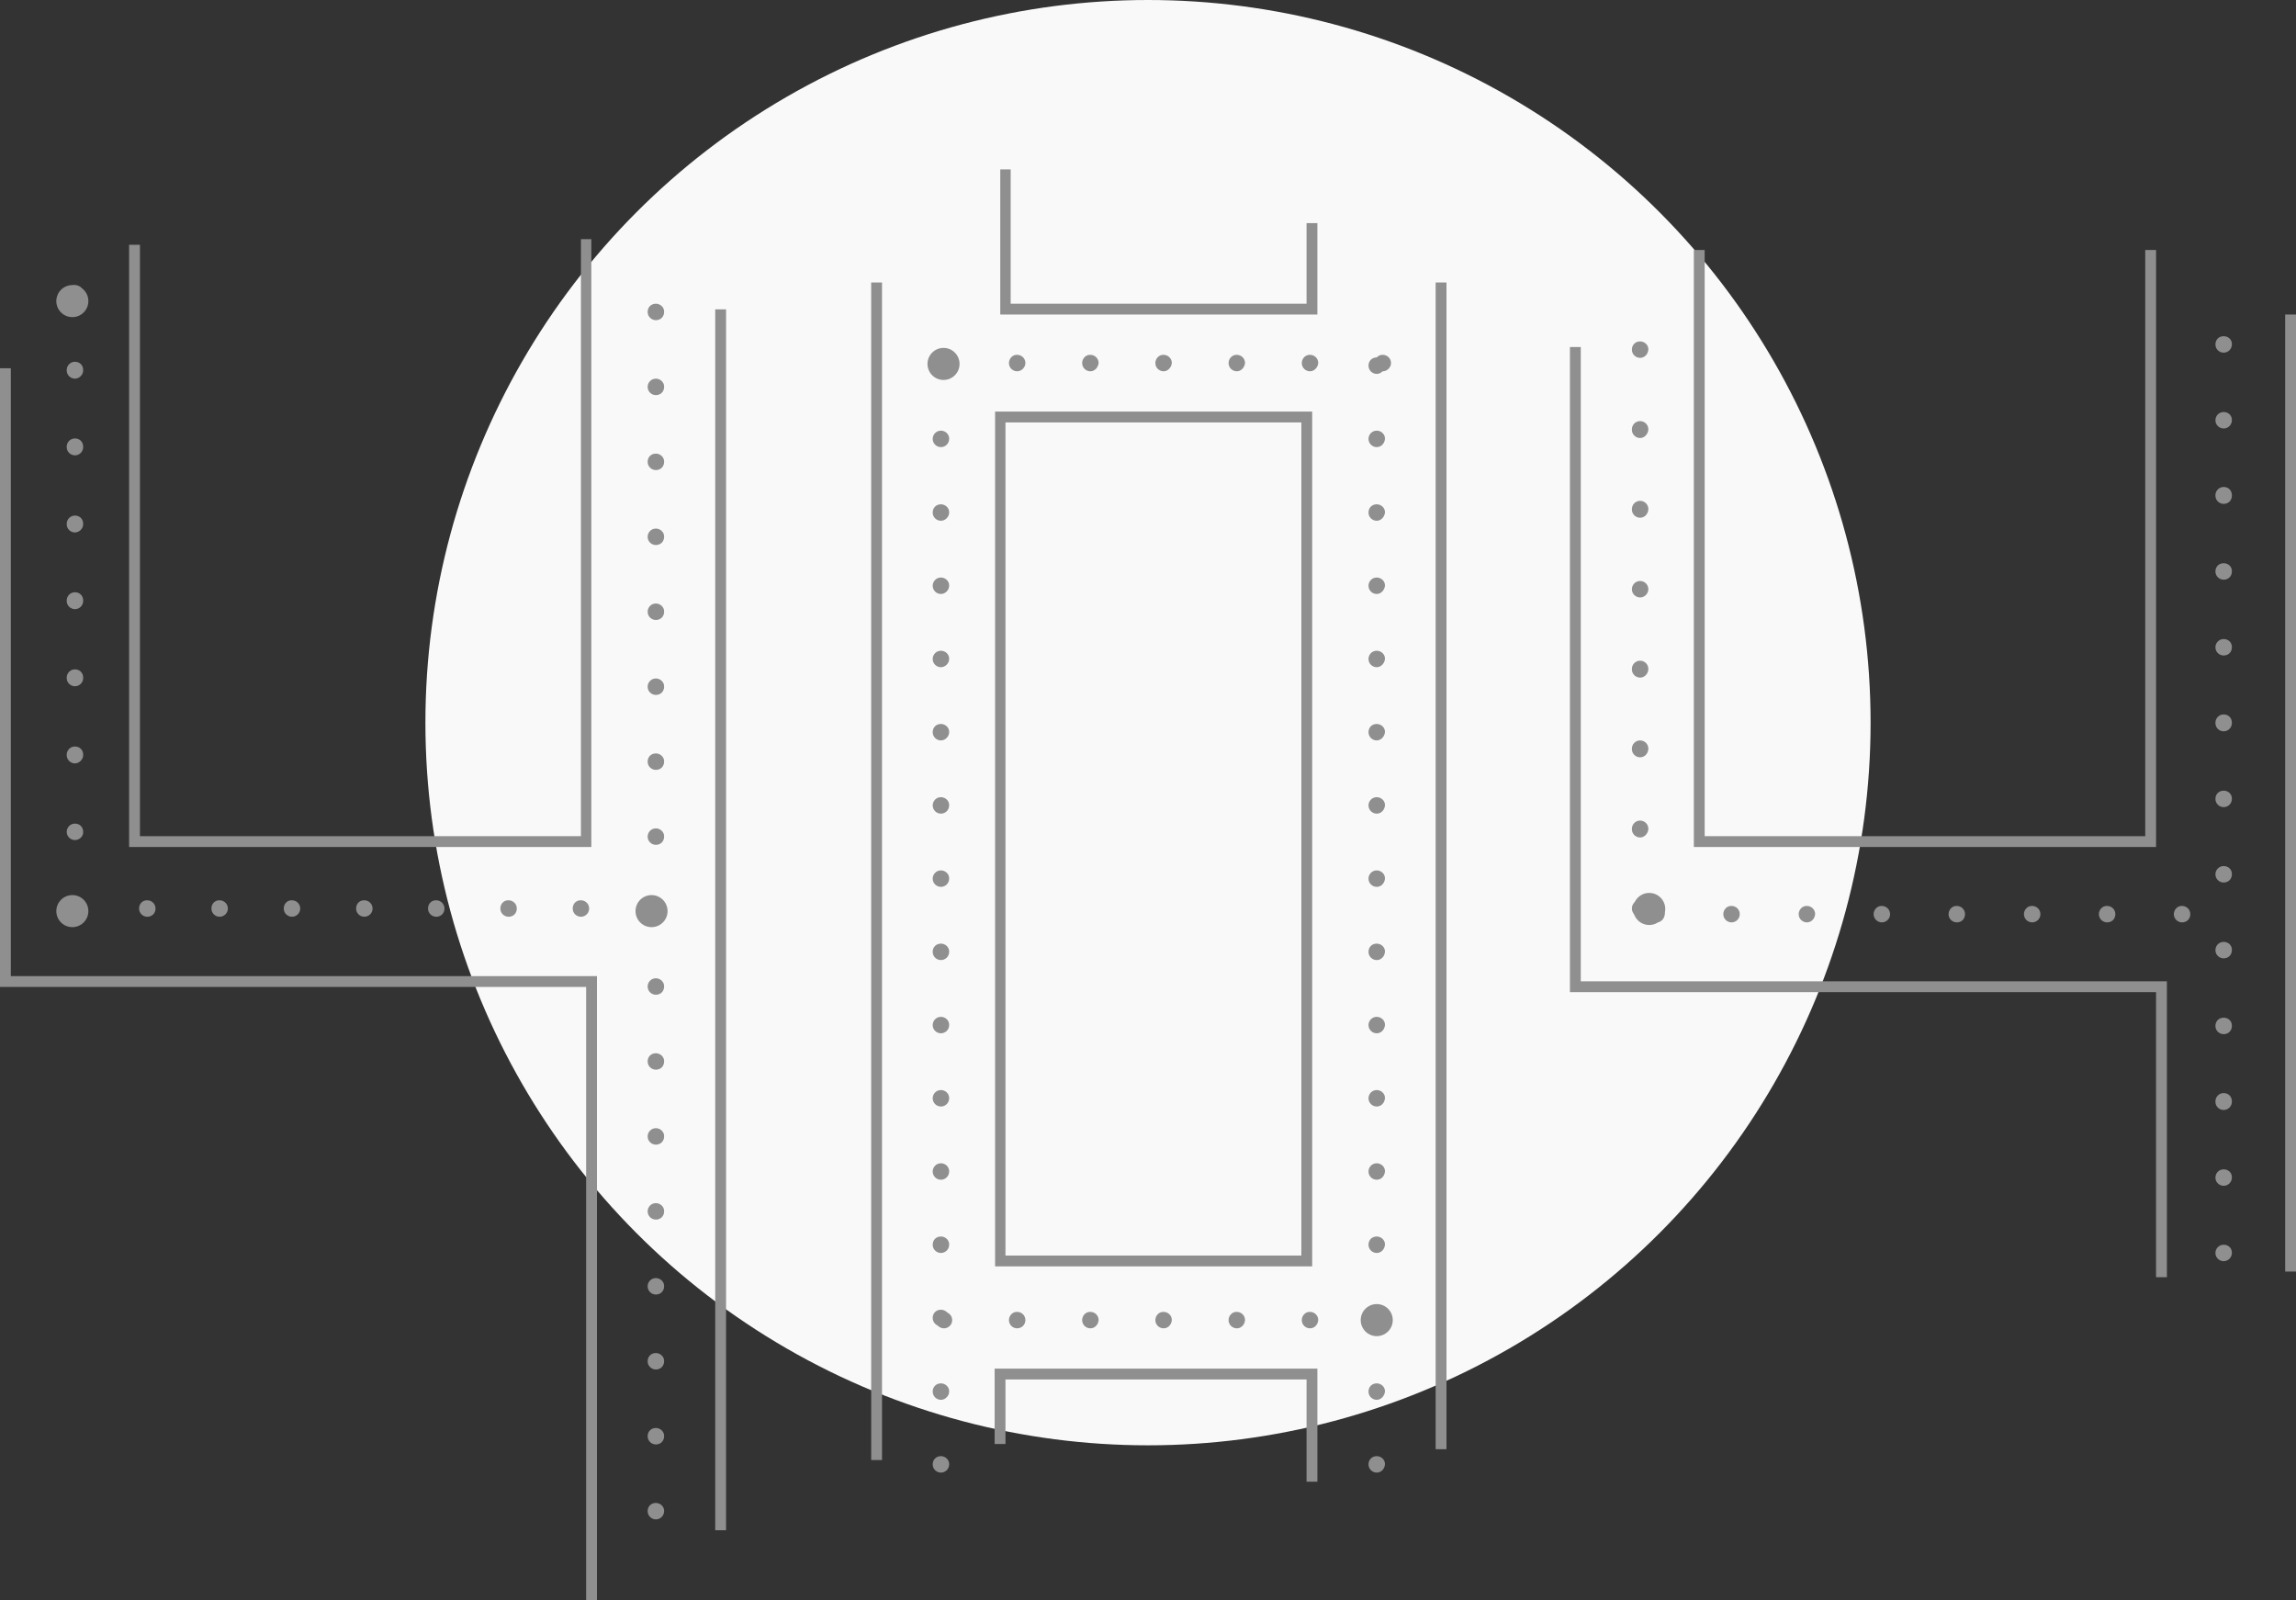 <?xml version="1.0" encoding="utf-8"?>
<!-- Generator: Adobe Illustrator 21.1.0, SVG Export Plug-In . SVG Version: 6.00 Build 0)  -->
<svg version="1.1" id="图层_4" xmlns="http://www.w3.org/2000/svg" xmlns:xlink="http://www.w3.org/1999/xlink" x="0px" y="0px"
	 viewBox="0 0 530 369.3" style="enable-background:new 0 0 530 369.3;" xml:space="preserve">
<rect x="0" y="0" width="530" height="369.3" fill="#333333" stroke="none"/>
<style type="text/css">
	.st0{fill:#F9F9F9;}
	.st1{fill:#8F8F8F;}
</style>
<g>
	<circle class="st0" cx="265" cy="166.8" r="166.8"/>
	<g>
		<polygon class="st1" points="137.8,369.3 135.3,369.3 135.3,227.8 0,227.8 0,85 2.5,85 2.5,225.3 137.8,225.3 		"/>
		<polygon class="st1" points="136.5,195.5 29.8,195.5 29.8,56.5 32.3,56.5 32.3,193 134.1,193 134.1,55.2 136.5,55.2 		"/>
		<rect x="165.1" y="71.4" class="st1" width="2.5" height="281.8"/>
		<g>
			<path class="st1" d="M151.4,73.9c-1,0-1.9-0.8-1.9-1.9s0.8-1.9,1.9-1.9c1,0,1.9,0.8,1.9,1.8v0.1
				C153.3,73.1,152.5,73.9,151.4,73.9z"/>
			<path class="st1" d="M151.4,333.4c-1,0-1.9-0.8-1.9-1.9s0.8-1.9,1.9-1.9c1,0,1.9,0.8,1.9,1.8v0.1
				C153.3,332.6,152.5,333.4,151.4,333.4z M151.4,316.1c-1,0-1.9-0.8-1.9-1.9s0.8-1.9,1.9-1.9c1,0,1.9,0.8,1.9,1.8v0.1
				C153.3,315.3,152.5,316.1,151.4,316.1z M151.4,298.8c-1,0-1.9-0.8-1.9-1.9c0-1,0.8-1.9,1.9-1.9c1,0,1.9,0.8,1.9,1.8v0.1
				C153.3,298,152.5,298.8,151.4,298.8z M151.4,281.5c-1,0-1.9-0.8-1.9-1.9c0-1,0.8-1.9,1.9-1.9c1,0,1.9,0.8,1.9,1.8v0.1
				C153.3,280.7,152.5,281.5,151.4,281.5z M151.4,264.2c-1,0-1.9-0.8-1.9-1.9c0-1,0.8-1.9,1.9-1.9c1,0,1.9,0.8,1.9,1.8v0.1
				C153.3,263.4,152.5,264.2,151.4,264.2z M151.4,246.9c-1,0-1.9-0.8-1.9-1.9s0.8-1.9,1.9-1.9c1,0,1.9,0.8,1.9,1.8v0.1
				C153.3,246.1,152.5,246.9,151.4,246.9z M151.4,229.6c-1,0-1.9-0.8-1.9-1.9c0-1,0.8-1.9,1.9-1.9c1,0,1.9,0.8,1.9,1.8v0.1
				C153.3,228.8,152.5,229.6,151.4,229.6z M151.4,212.3c-1,0-1.9-0.8-1.9-1.9c0-1,0.8-1.9,1.9-1.9c1,0,1.9,0.8,1.9,1.8v0.1
				C153.3,211.5,152.5,212.3,151.4,212.3z M151.4,195c-1,0-1.9-0.8-1.9-1.9c0-1,0.8-1.9,1.9-1.9c1,0,1.9,0.8,1.9,1.8v0.1
				C153.3,194.2,152.5,195,151.4,195z M151.4,177.7c-1,0-1.9-0.8-1.9-1.9s0.8-1.9,1.9-1.9c1,0,1.9,0.8,1.9,1.8v0.1
				C153.3,176.9,152.5,177.7,151.4,177.7z M151.4,160.4c-1,0-1.9-0.8-1.9-1.9c0-1,0.8-1.9,1.9-1.9c1,0,1.9,0.8,1.9,1.8v0.1
				C153.3,159.6,152.5,160.4,151.4,160.4z M151.4,143.1c-1,0-1.9-0.8-1.9-1.9c0-1,0.8-1.9,1.9-1.9c1,0,1.9,0.8,1.9,1.8v0.1
				C153.3,142.3,152.5,143.1,151.4,143.1z M151.4,125.8c-1,0-1.9-0.8-1.9-1.9c0-1,0.8-1.9,1.9-1.9c1,0,1.9,0.8,1.9,1.8v0.1
				C153.3,125,152.5,125.8,151.4,125.8z M151.4,108.5c-1,0-1.9-0.8-1.9-1.9s0.8-1.9,1.9-1.9c1,0,1.9,0.8,1.9,1.8v0.1
				C153.3,107.7,152.5,108.5,151.4,108.5z M151.4,91.2c-1,0-1.9-0.8-1.9-1.9c0-1,0.8-1.9,1.9-1.9c1,0,1.9,0.8,1.9,1.8v0.1
				C153.3,90.4,152.5,91.2,151.4,91.2z"/>
			<path class="st1" d="M151.4,350.7c-1,0-1.9-0.8-1.9-1.9s0.8-1.9,1.9-1.9c1,0,1.9,0.8,1.9,1.8v0.1
				C153.3,349.8,152.5,350.7,151.4,350.7z"/>
		</g>
		<g>
			<path class="st1" d="M217.2,86.3c-1,0-1.9-0.8-1.9-1.9s0.8-1.9,1.9-1.9c1,0,1.9,0.8,1.9,1.8v0.1
				C219.1,85.5,218.2,86.3,217.2,86.3z"/>
			<path class="st1" d="M217.2,323.1c-1,0-1.9-0.8-1.9-1.9s0.8-1.9,1.9-1.9c1,0,1.9,0.8,1.9,1.8v0.1
				C219.1,322.2,218.2,323.1,217.2,323.1z M217.2,306.1c-1,0-1.9-0.8-1.9-1.9s0.8-1.9,1.9-1.9c1,0,1.9,0.8,1.9,1.8v0.1
				C219.1,305.3,218.2,306.1,217.2,306.1z M217.2,289.2c-1,0-1.9-0.8-1.9-1.9s0.8-1.9,1.9-1.9c1,0,1.9,0.8,1.9,1.8v0.1
				C219.1,288.4,218.2,289.2,217.2,289.2z M217.2,272.3c-1,0-1.9-0.8-1.9-1.9c0-1,0.8-1.9,1.9-1.9c1,0,1.9,0.8,1.9,1.8v0.1
				C219.1,271.5,218.2,272.3,217.2,272.3z M217.2,255.4c-1,0-1.9-0.8-1.9-1.9c0-1,0.8-1.9,1.9-1.9c1,0,1.9,0.8,1.9,1.8v0.1
				C219.1,254.6,218.2,255.4,217.2,255.4z M217.2,238.5c-1,0-1.9-0.8-1.9-1.9c0-1,0.8-1.9,1.9-1.9c1,0,1.9,0.8,1.9,1.8v0.1
				C219.1,237.7,218.2,238.5,217.2,238.5z M217.2,221.6c-1,0-1.9-0.8-1.9-1.9s0.8-1.9,1.9-1.9c1,0,1.9,0.8,1.9,1.8v0.1
				C219.1,220.8,218.2,221.6,217.2,221.6z M217.2,204.7c-1,0-1.9-0.8-1.9-1.9c0-1,0.8-1.9,1.9-1.9c1,0,1.9,0.8,1.9,1.8v0.1
				C219.1,203.9,218.2,204.7,217.2,204.7z M217.2,187.8c-1,0-1.9-0.8-1.9-1.9c0-1,0.8-1.9,1.9-1.9c1,0,1.9,0.8,1.9,1.8v0.1
				C219.1,187,218.2,187.8,217.2,187.8z M217.2,170.9c-1,0-1.9-0.8-1.9-1.9s0.8-1.9,1.9-1.9c1,0,1.9,0.8,1.9,1.8v0.1
				C219.1,170,218.2,170.9,217.2,170.9z M217.2,154c-1,0-1.9-0.8-1.9-1.9c0-1,0.8-1.9,1.9-1.9c1,0,1.9,0.8,1.9,1.8v0.1
				C219.1,153.1,218.2,154,217.2,154z M217.2,137.1c-1,0-1.9-0.8-1.9-1.9c0-1,0.8-1.9,1.9-1.9c1,0,1.9,0.8,1.9,1.8v0.1
				C219.1,136.2,218.2,137.1,217.2,137.1z M217.2,120.2c-1,0-1.9-0.8-1.9-1.9s0.8-1.9,1.9-1.9c1,0,1.9,0.8,1.9,1.8v0.1
				C219.1,119.3,218.2,120.2,217.2,120.2z M217.2,103.2c-1,0-1.9-0.8-1.9-1.9c0-1,0.8-1.9,1.9-1.9c1,0,1.9,0.8,1.9,1.8v0.1
				C219.1,102.4,218.2,103.2,217.2,103.2z"/>
			<path class="st1" d="M217.2,339.9c-1,0-1.9-0.8-1.9-1.9s0.8-1.9,1.9-1.9c1,0,1.9,0.8,1.9,1.8v0.1
				C219.1,339.1,218.2,339.9,217.2,339.9z"/>
		</g>
		<g>
			<path class="st1" d="M317.8,86.3c-1,0-1.9-0.8-1.9-1.9s0.8-1.9,1.9-1.9c1,0,1.9,0.8,1.9,1.8v0.1
				C319.6,85.5,318.8,86.3,317.8,86.3z"/>
			<path class="st1" d="M317.8,323.1c-1,0-1.9-0.8-1.9-1.9s0.8-1.9,1.9-1.9c1,0,1.9,0.8,1.9,1.8v0.1
				C319.6,322.2,318.8,323.1,317.8,323.1z M317.8,306.1c-1,0-1.9-0.8-1.9-1.9s0.8-1.9,1.9-1.9c1,0,1.9,0.8,1.9,1.8v0.1
				C319.6,305.3,318.8,306.1,317.8,306.1z M317.8,289.2c-1,0-1.9-0.8-1.9-1.9s0.8-1.9,1.9-1.9c1,0,1.9,0.8,1.9,1.8v0.1
				C319.6,288.4,318.8,289.2,317.8,289.2z M317.8,272.3c-1,0-1.9-0.8-1.9-1.9c0-1,0.8-1.9,1.9-1.9c1,0,1.9,0.8,1.9,1.8v0.1
				C319.6,271.5,318.8,272.3,317.8,272.3z M317.8,255.4c-1,0-1.9-0.8-1.9-1.9c0-1,0.8-1.9,1.9-1.9c1,0,1.9,0.8,1.9,1.8v0.1
				C319.6,254.6,318.8,255.4,317.8,255.4z M317.8,238.5c-1,0-1.9-0.8-1.9-1.9c0-1,0.8-1.9,1.9-1.9c1,0,1.9,0.8,1.9,1.8v0.1
				C319.6,237.7,318.8,238.5,317.8,238.5z M317.8,221.6c-1,0-1.9-0.8-1.9-1.9s0.8-1.9,1.9-1.9c1,0,1.9,0.8,1.9,1.8v0.1
				C319.6,220.8,318.8,221.6,317.8,221.6z M317.8,204.7c-1,0-1.9-0.8-1.9-1.9c0-1,0.8-1.9,1.9-1.9c1,0,1.9,0.8,1.9,1.8v0.1
				C319.6,203.9,318.8,204.7,317.8,204.7z M317.8,187.8c-1,0-1.9-0.8-1.9-1.9c0-1,0.8-1.9,1.9-1.9c1,0,1.9,0.8,1.9,1.8v0.1
				C319.6,187,318.8,187.8,317.8,187.8z M317.8,170.9c-1,0-1.9-0.8-1.9-1.9s0.8-1.9,1.9-1.9c1,0,1.9,0.8,1.9,1.8v0.1
				C319.6,170,318.8,170.9,317.8,170.9z M317.8,154c-1,0-1.9-0.8-1.9-1.9c0-1,0.8-1.9,1.9-1.9c1,0,1.9,0.8,1.9,1.8v0.1
				C319.6,153.1,318.8,154,317.8,154z M317.8,137.1c-1,0-1.9-0.8-1.9-1.9c0-1,0.8-1.9,1.9-1.9c1,0,1.9,0.8,1.9,1.8v0.1
				C319.6,136.2,318.8,137.1,317.8,137.1z M317.8,120.2c-1,0-1.9-0.8-1.9-1.9s0.8-1.9,1.9-1.9c1,0,1.9,0.8,1.9,1.8v0.1
				C319.6,119.3,318.8,120.2,317.8,120.2z M317.8,103.2c-1,0-1.9-0.8-1.9-1.9c0-1,0.8-1.9,1.9-1.9c1,0,1.9,0.8,1.9,1.8v0.1
				C319.6,102.4,318.8,103.2,317.8,103.2z"/>
			<path class="st1" d="M317.8,339.9c-1,0-1.9-0.8-1.9-1.9s0.8-1.9,1.9-1.9c1,0,1.9,0.8,1.9,1.8v0.1
				C319.6,339.1,318.8,339.9,317.8,339.9z"/>
		</g>
		<g>
			<path class="st1" d="M378.6,82.6c-1,0-1.9-0.8-1.9-1.9s0.8-1.9,1.9-1.9c1,0,1.9,0.8,1.9,1.8v0.1
				C380.4,81.8,379.6,82.6,378.6,82.6z"/>
			<path class="st1" d="M378.6,193.3c-1,0-1.9-0.8-1.9-1.9v-0.1c0-1,0.8-1.9,1.9-1.9c1,0,1.9,0.8,1.9,1.9v0.1
				C380.4,192.4,379.6,193.3,378.6,193.3z M378.6,174.8c-1,0-1.9-0.8-1.9-1.9v-0.1c0-1,0.8-1.9,1.9-1.9c1,0,1.9,0.8,1.9,1.9v0.1
				C380.4,174,379.6,174.8,378.6,174.8z M378.6,156.4c-1,0-1.9-0.8-1.9-1.9v-0.1c0-1,0.8-1.9,1.9-1.9c1,0,1.9,0.8,1.9,1.9v0.1
				C380.4,155.6,379.6,156.4,378.6,156.4z M378.6,137.9c-1,0-1.9-0.8-1.9-1.9V136c0-1,0.8-1.9,1.9-1.9c1,0,1.9,0.8,1.9,1.9v0.1
				C380.4,137.1,379.6,137.9,378.6,137.9z M378.6,119.5c-1,0-1.9-0.8-1.9-1.9v-0.1c0-1,0.8-1.9,1.9-1.9c1,0,1.9,0.8,1.9,1.9v0.1
				C380.4,118.7,379.6,119.5,378.6,119.5z M378.6,101.1c-1,0-1.9-0.8-1.9-1.9v-0.1c0-1,0.8-1.9,1.9-1.9c1,0,1.9,0.8,1.9,1.9v0.1
				C380.4,100.2,379.6,101.1,378.6,101.1z"/>
			<path class="st1" d="M378.6,211.6c-1,0-1.9-0.8-1.9-1.9s0.8-1.9,1.9-1.9c1,0,1.9,0.8,1.9,1.8v0.1
				C380.4,210.8,379.6,211.6,378.6,211.6z"/>
		</g>
		<g>
			<path class="st1" d="M513.3,81.4c-1,0-1.9-0.8-1.9-1.9s0.8-1.9,1.9-1.9s1.9,0.8,1.9,1.8v0.1C515.2,80.5,514.4,81.4,513.3,81.4z"
				/>
			<path class="st1" d="M513.3,273.7c-1,0-1.9-0.8-1.9-1.9c0-1,0.8-1.9,1.9-1.9s1.9,0.8,1.9,1.8v0.1
				C515.2,272.8,514.4,273.7,513.3,273.7z M513.3,256.2c-1,0-1.9-0.8-1.9-1.9v-0.1c0-1,0.8-1.9,1.9-1.9s1.9,0.8,1.9,1.9v0.1
				C515.2,255.3,514.4,256.2,513.3,256.2z M513.3,238.7c-1,0-1.9-0.8-1.9-1.9s0.8-1.9,1.9-1.9s1.9,0.8,1.9,1.8v0.1
				C515.2,237.9,514.4,238.7,513.3,238.7z M513.3,221.2c-1,0-1.9-0.8-1.9-1.9c0-1,0.8-1.9,1.9-1.9s1.9,0.8,1.9,1.8v0.1
				C515.2,220.4,514.4,221.2,513.3,221.2z M513.3,203.7c-1,0-1.9-0.8-1.9-1.9c0-1,0.8-1.9,1.9-1.9s1.9,0.8,1.9,1.8v0.1
				C515.2,202.9,514.4,203.7,513.3,203.7z M513.3,186.3c-1,0-1.9-0.8-1.9-1.9s0.8-1.9,1.9-1.9s1.9,0.8,1.9,1.8v0.1
				C515.2,185.4,514.4,186.3,513.3,186.3z M513.3,168.8c-1,0-1.9-0.8-1.9-1.9v-0.1c0-1,0.8-1.9,1.9-1.9s1.9,0.8,1.9,1.9v0.1
				C515.2,167.9,514.4,168.8,513.3,168.8z M513.3,151.3c-1,0-1.9-0.8-1.9-1.9c0-1,0.8-1.9,1.9-1.9s1.9,0.8,1.9,1.8v0.1
				C515.2,150.5,514.4,151.3,513.3,151.3z M513.3,133.8c-1,0-1.9-0.8-1.9-1.9s0.8-1.9,1.9-1.9s1.9,0.8,1.9,1.8v0.1
				C515.2,133,514.4,133.8,513.3,133.8z M513.3,116.3c-1,0-1.9-0.8-1.9-1.9v-0.1c0-1,0.8-1.9,1.9-1.9s1.9,0.8,1.9,1.9v0.1
				C515.2,115.5,514.4,116.3,513.3,116.3z M513.3,98.9c-1,0-1.9-0.8-1.9-1.9c0-1,0.8-1.9,1.9-1.9s1.9,0.8,1.9,1.8V97
				C515.2,98,514.4,98.9,513.3,98.9z"/>
			<path class="st1" d="M513.3,291.1c-1,0-1.9-0.8-1.9-1.9c0-1,0.8-1.9,1.9-1.9s1.9,0.8,1.9,1.8v0.1
				C515.2,290.2,514.4,291.1,513.3,291.1z"/>
		</g>
		<rect x="201.1" y="65.2" class="st1" width="2.5" height="271.8"/>
		<polygon class="st1" points="304.1,72.6 230.9,72.6 230.9,39.1 233.3,39.1 233.3,70.1 301.6,70.1 301.6,51.5 304.1,51.5 		"/>
		<rect x="331.4" y="65.2" class="st1" width="2.5" height="269.3"/>
		<path class="st1" d="M302.9,292.3h-73.2V95h73.2V292.3z M232.1,289.8h68.3V97.5h-68.3V289.8z"/>
		<polygon class="st1" points="304.1,342 301.6,342 301.6,318.4 232.1,318.4 232.1,333.3 229.6,333.3 229.6,315.9 304.1,315.9 		"/>
		<polygon class="st1" points="500.2,294.8 497.7,294.8 497.7,229 362.4,229 362.4,80.1 364.9,80.1 364.9,226.5 500.2,226.5 		"/>
		<polygon class="st1" points="497.7,195.5 391,195.5 391,57.7 393.5,57.7 393.5,193 495.2,193 495.2,57.7 497.7,57.7 		"/>
		<rect x="527.5" y="72.6" class="st1" width="2.5" height="220.9"/>
		<g>
			<path class="st1" d="M17.3,69.6c-1,0-1.9-0.8-1.9-1.9c0-1,0.8-1.9,1.9-1.9s1.9,0.8,1.9,1.8v0.1C19.2,68.8,18.3,69.6,17.3,69.6z"
				/>
			<path class="st1" d="M17.3,193.9c-1,0-1.9-0.8-1.9-1.9V192c0-1,0.8-1.9,1.9-1.9s1.9,0.8,1.9,1.9v0.1
				C19.2,193.1,18.3,193.9,17.3,193.9z M17.3,176.2c-1,0-1.9-0.8-1.9-1.9v-0.1c0-1,0.8-1.9,1.9-1.9s1.9,0.8,1.9,1.9v0.1
				C19.2,175.3,18.3,176.2,17.3,176.2z M17.3,158.4c-1,0-1.9-0.8-1.9-1.9v-0.1c0-1,0.8-1.9,1.9-1.9s1.9,0.8,1.9,1.9v0.1
				C19.2,157.6,18.3,158.4,17.3,158.4z M17.3,140.6c-1,0-1.9-0.8-1.9-1.9v-0.1c0-1,0.8-1.9,1.9-1.9s1.9,0.8,1.9,1.9v0.1
				C19.2,139.8,18.3,140.6,17.3,140.6z M17.3,122.9c-1,0-1.9-0.8-1.9-1.9v-0.1c0-1,0.8-1.9,1.9-1.9s1.9,0.8,1.9,1.9v0.1
				C19.2,122,18.3,122.9,17.3,122.9z M17.3,105.1c-1,0-1.9-0.8-1.9-1.9v-0.1c0-1,0.8-1.9,1.9-1.9s1.9,0.8,1.9,1.9v0.1
				C19.2,104.3,18.3,105.1,17.3,105.1z M17.3,87.4c-1,0-1.9-0.8-1.9-1.9v-0.1c0-1,0.8-1.9,1.9-1.9s1.9,0.8,1.9,1.9v0.1
				C19.2,86.5,18.3,87.4,17.3,87.4z"/>
			<path class="st1" d="M17.4,211.6c-1,0-1.9-0.8-1.9-1.9s0.8-1.9,1.9-1.9c0.8,0,1.4,0.4,1.7,1.1c0.1,0.2,0.2,0.5,0.2,0.8
				C19.2,210.8,18.4,211.6,17.4,211.6z"/>
			<path class="st1" d="M134.1,211.6c-1,0-1.9-0.8-1.9-1.9s0.8-1.9,1.8-1.9h0.1c1,0,1.9,0.8,1.9,1.9S135.1,211.6,134.1,211.6z
				 M117.4,211.6c-1,0-1.9-0.8-1.9-1.9s0.8-1.9,1.8-1.9h0.1c1,0,1.9,0.8,1.9,1.9S118.5,211.6,117.4,211.6z M100.7,211.6
				c-1,0-1.9-0.8-1.9-1.9s0.8-1.9,1.8-1.9h0.1c1,0,1.9,0.8,1.9,1.9S101.8,211.6,100.7,211.6z M84.1,211.6c-1,0-1.9-0.8-1.9-1.9
				s0.8-1.9,1.8-1.9h0.1c1,0,1.9,0.8,1.9,1.9S85.1,211.6,84.1,211.6z M67.4,211.6c-1,0-1.9-0.8-1.9-1.9s0.8-1.9,1.8-1.9h0.1
				c1,0,1.9,0.8,1.9,1.9S68.4,211.6,67.4,211.6z M50.7,211.6c-1,0-1.9-0.8-1.9-1.9s0.8-1.9,1.8-1.9h0.1c1,0,1.9,0.8,1.9,1.9
				S51.7,211.6,50.7,211.6z M34,211.6c-1,0-1.9-0.8-1.9-1.9s0.8-1.9,1.8-1.9H34c1,0,1.9,0.8,1.9,1.9S35.1,211.6,34,211.6z"/>
			<path class="st1" d="M150.7,211.6c-1,0-1.9-0.8-1.9-1.9s0.8-1.9,1.8-1.9h0.1c1,0,1.9,0.8,1.9,1.9S151.8,211.6,150.7,211.6z"/>
		</g>
		<g>
			<path class="st1" d="M217.9,85.7c-1,0-1.9-0.8-1.9-1.9c0-1,0.8-1.9,1.8-1.9h0.1c1,0,1.9,0.8,1.9,1.9
				C219.8,84.8,218.9,85.7,217.9,85.7z"/>
			<path class="st1" d="M302.4,85.7c-1,0-1.9-0.8-1.9-1.9c0-1,0.8-1.9,1.8-1.9h0.1c1,0,1.9,0.8,1.9,1.9
				C304.2,84.8,303.4,85.7,302.4,85.7z M285.5,85.7c-1,0-1.9-0.8-1.9-1.9c0-1,0.8-1.9,1.8-1.9h0.1c1,0,1.9,0.8,1.9,1.9
				C287.3,84.8,286.5,85.7,285.5,85.7z M268.6,85.7c-1,0-1.9-0.8-1.9-1.9c0-1,0.8-1.9,1.8-1.9h0.1c1,0,1.9,0.8,1.9,1.9
				C270.4,84.8,269.6,85.7,268.6,85.7z M251.7,85.7c-1,0-1.9-0.8-1.9-1.9c0-1,0.8-1.9,1.8-1.9h0.1c1,0,1.9,0.8,1.9,1.9
				C253.5,84.8,252.7,85.7,251.7,85.7z M234.8,85.7c-1,0-1.9-0.8-1.9-1.9c0-1,0.8-1.9,1.8-1.9h0.1c1,0,1.9,0.8,1.9,1.9
				C236.7,84.8,235.8,85.7,234.8,85.7z"/>
			<path class="st1" d="M319.2,85.7c-1,0-1.9-0.8-1.9-1.9c0-1,0.8-1.9,1.8-1.9h0.1c1,0,1.9,0.8,1.9,1.9
				C321.1,84.8,320.2,85.7,319.2,85.7z"/>
		</g>
		<g>
			<path class="st1" d="M382.4,212.9c-1,0-1.9-0.8-1.9-1.9c0-1,0.8-1.9,1.8-1.9h0.1c1,0,1.9,0.8,1.9,1.9
				C384.2,212.1,383.4,212.9,382.4,212.9z"/>
			<path class="st1" d="M486.4,212.9c-1,0-1.9-0.8-1.9-1.9c0-1,0.8-1.9,1.8-1.9h0.1c1,0,1.9,0.8,1.9,1.9
				C488.3,212.1,487.5,212.9,486.4,212.9z M469.1,212.9c-1,0-1.9-0.8-1.9-1.9c0-1,0.8-1.9,1.8-1.9h0.1c1,0,1.9,0.8,1.9,1.9
				C471,212.1,470.1,212.9,469.1,212.9z M451.7,212.9c-1,0-1.9-0.8-1.9-1.9c0-1,0.8-1.9,1.8-1.9h0.1c1,0,1.9,0.8,1.9,1.9
				C453.6,212.1,452.8,212.9,451.7,212.9z M434.4,212.9c-1,0-1.9-0.8-1.9-1.9c0-1,0.8-1.9,1.8-1.9h0.1c1,0,1.9,0.8,1.9,1.9
				C436.3,212.1,435.4,212.9,434.4,212.9z M417.1,212.9c-1,0-1.9-0.8-1.9-1.9c0-1,0.8-1.9,1.8-1.9h0.1c1,0,1.9,0.8,1.9,1.9
				C418.9,212.1,418.1,212.9,417.1,212.9z M399.7,212.9c-1,0-1.9-0.8-1.9-1.9c0-1,0.8-1.9,1.8-1.9h0.1c1,0,1.9,0.8,1.9,1.9
				C401.6,212.1,400.7,212.9,399.7,212.9z"/>
			<path class="st1" d="M503.7,212.9c-1,0-1.9-0.8-1.9-1.9c0-1,0.8-1.9,1.8-1.9h0.1c1,0,1.9,0.8,1.9,1.9
				C505.6,212.1,504.8,212.9,503.7,212.9z"/>
		</g>
		<g>
			<path class="st1" d="M217.9,306.6c-1,0-1.9-0.8-1.9-1.9c0-1,0.8-1.9,1.8-1.9h0.1c1,0,1.9,0.8,1.9,1.9
				C219.8,305.8,218.9,306.6,217.9,306.6z"/>
			<path class="st1" d="M302.4,306.6c-1,0-1.9-0.8-1.9-1.9c0-1,0.8-1.9,1.8-1.9h0.1c1,0,1.9,0.8,1.9,1.9
				C304.2,305.8,303.4,306.6,302.4,306.6z M285.5,306.6c-1,0-1.9-0.8-1.9-1.9c0-1,0.8-1.9,1.8-1.9h0.1c1,0,1.9,0.8,1.9,1.9
				C287.3,305.8,286.5,306.6,285.5,306.6z M268.6,306.6c-1,0-1.9-0.8-1.9-1.9c0-1,0.8-1.9,1.8-1.9h0.1c1,0,1.9,0.8,1.9,1.9
				C270.4,305.8,269.6,306.6,268.6,306.6z M251.7,306.6c-1,0-1.9-0.8-1.9-1.9c0-1,0.8-1.9,1.8-1.9h0.1c1,0,1.9,0.8,1.9,1.9
				C253.5,305.8,252.7,306.6,251.7,306.6z M234.8,306.6c-1,0-1.9-0.8-1.9-1.9c0-1,0.8-1.9,1.8-1.9h0.1c1,0,1.9,0.8,1.9,1.9
				C236.7,305.8,235.8,306.6,234.8,306.6z"/>
			<path class="st1" d="M319.2,306.6c-1,0-1.9-0.8-1.9-1.9c0-1,0.8-1.9,1.8-1.9h0.1c1,0,1.9,0.8,1.9,1.9
				C321.1,305.8,320.2,306.6,319.2,306.6z"/>
		</g>
		<circle class="st1" cx="16.7" cy="69.5" r="3.7"/>
		<circle class="st1" cx="217.8" cy="84" r="3.7"/>
		<circle class="st1" cx="317.8" cy="304.7" r="3.7"/>
		<circle class="st1" cx="380.7" cy="209.8" r="3.7"/>
		<circle class="st1" cx="16.7" cy="210.3" r="3.7"/>
		<circle class="st1" cx="150.4" cy="210.3" r="3.7"/>
	</g>
</g>
</svg>
